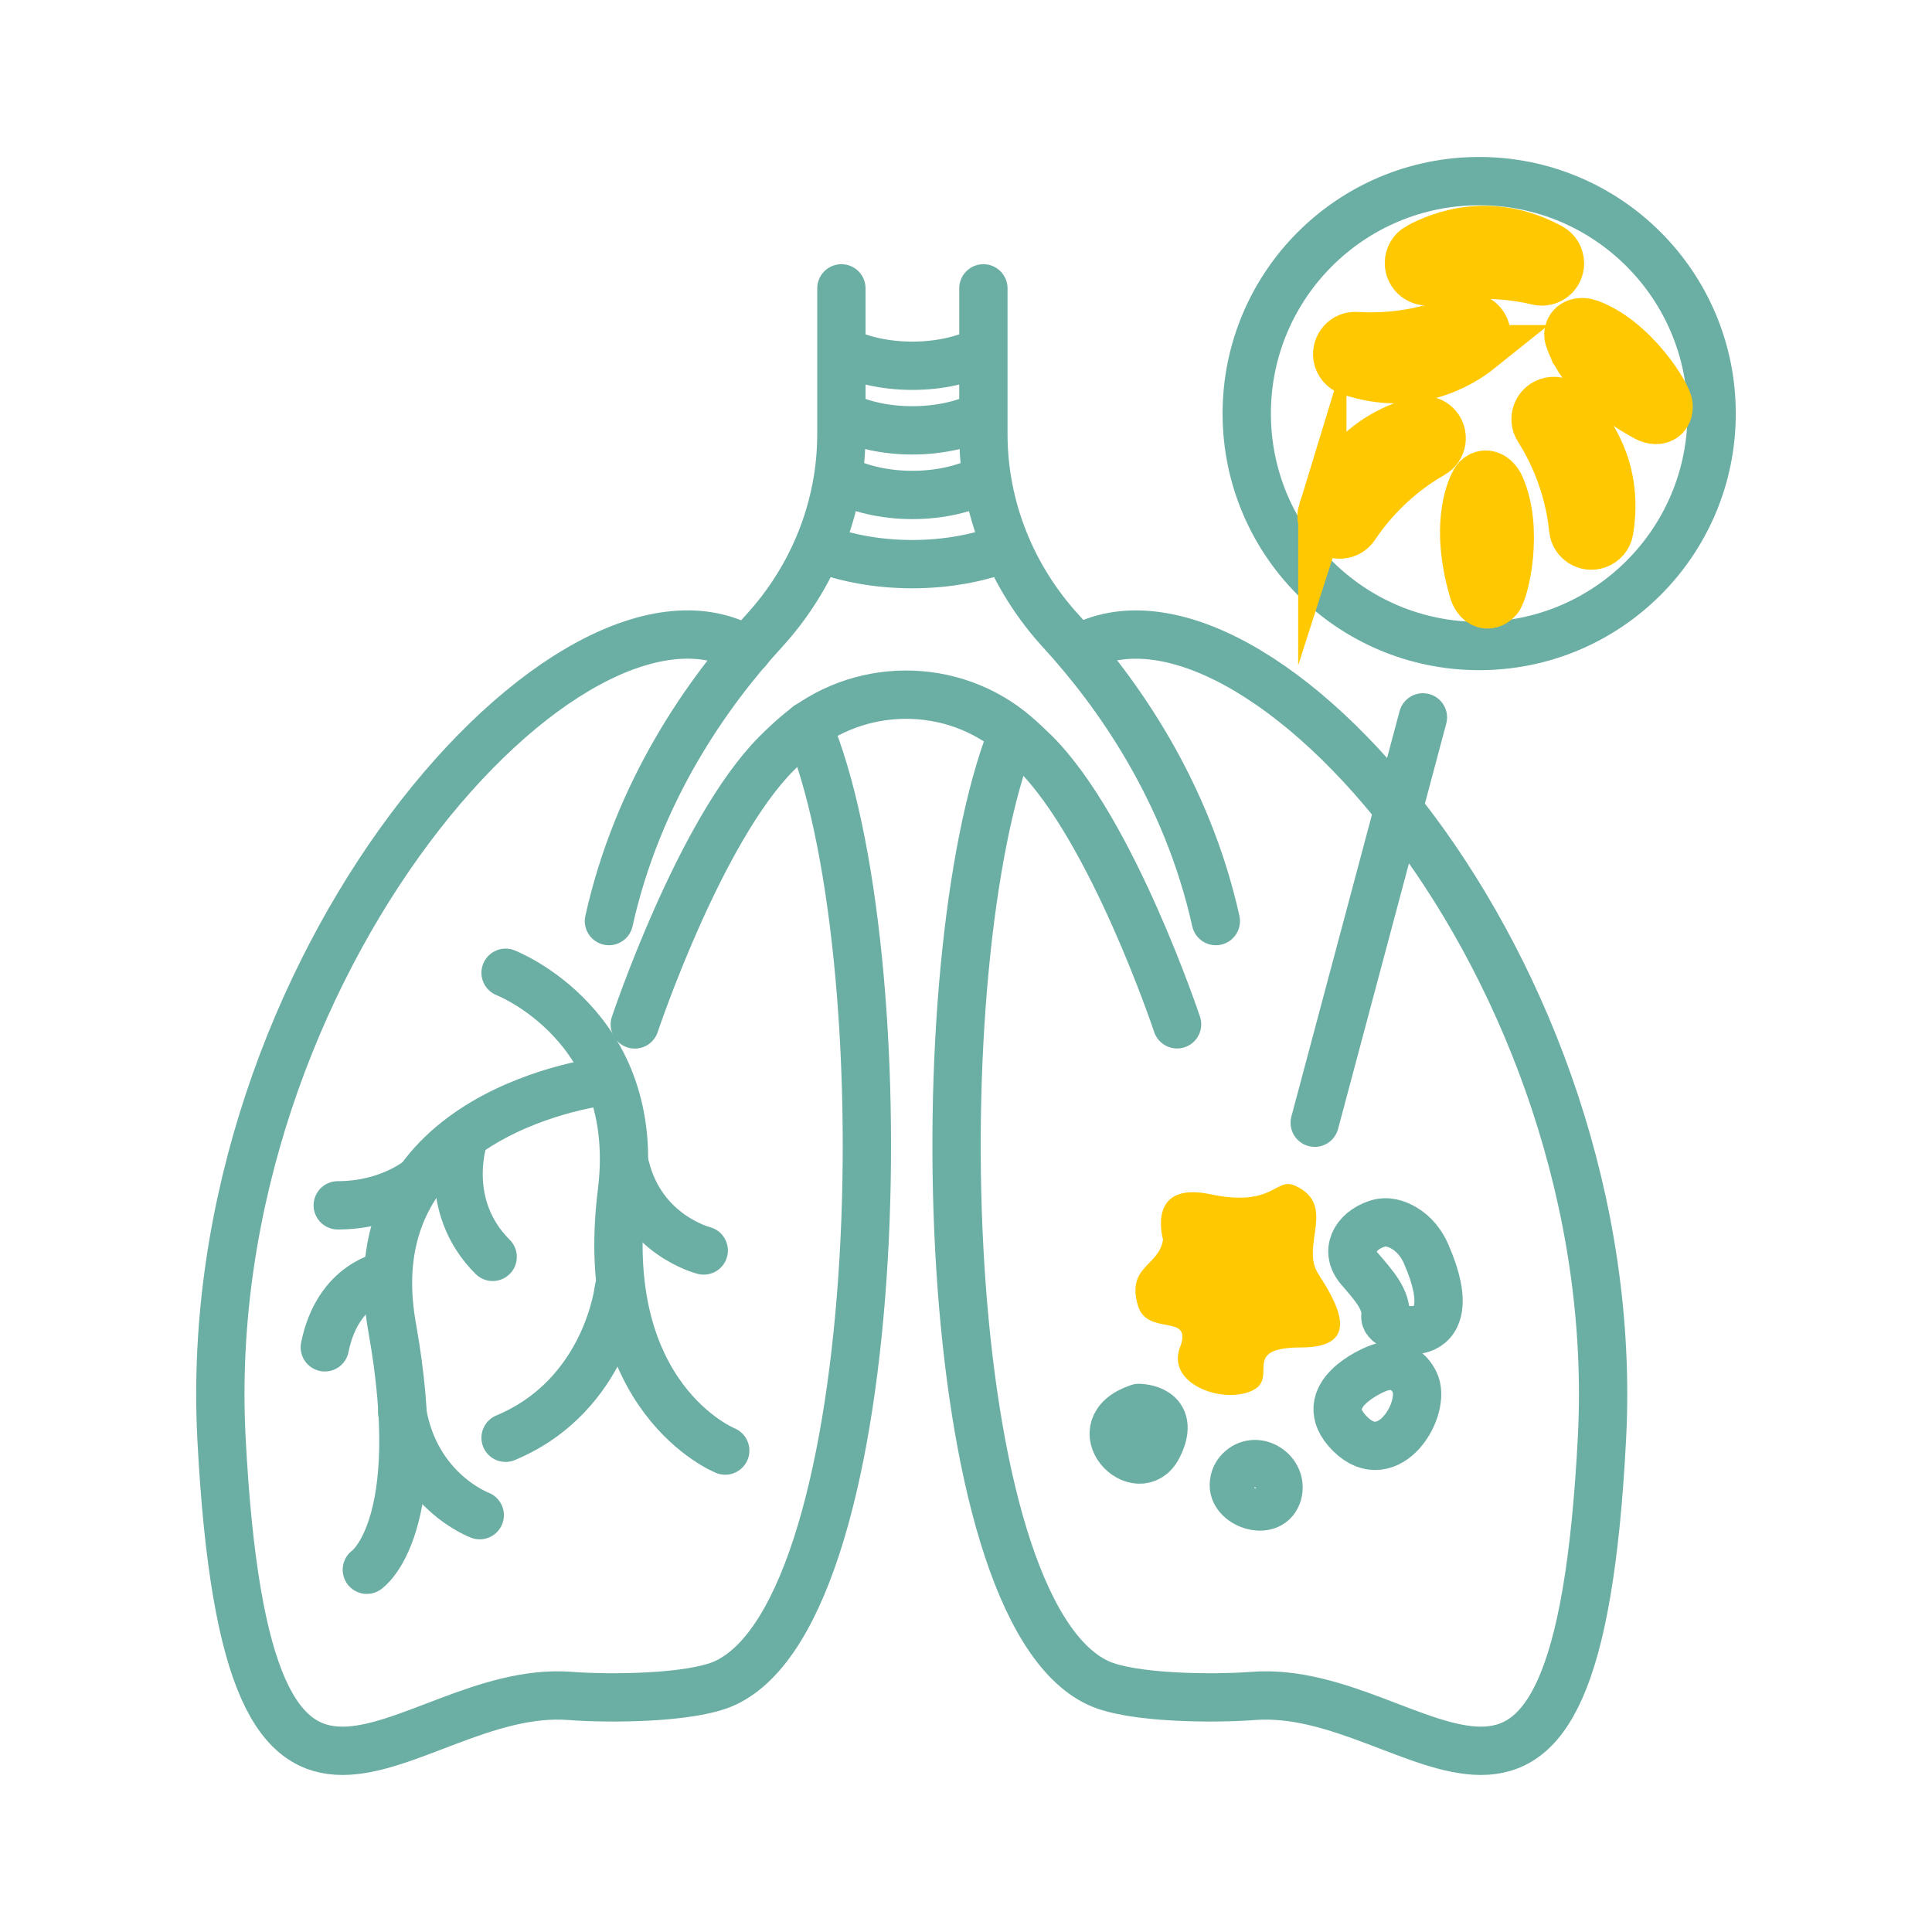 <?xml version="1.0" encoding="UTF-8"?>
<svg id="Layer_1" data-name="Layer 1" xmlns="http://www.w3.org/2000/svg" viewBox="0 0 160 160">
  <defs>
    <style>
      .cls-1 {
        stroke: #ffc800;
        stroke-miterlimit: 10;
      }

      .cls-1, .cls-2 {
        fill: none;
        stroke-linecap: round;
        stroke-width: 4px;
      }

      .cls-3 {
        fill: #ffc800;
      }

      .cls-2 {
        stroke: #6baea3;
        stroke-linejoin: round;
      }
    </style>
  </defs>
  <path class="cls-2" d="M61.89,53.84c-14.47-8.48-45.55,26.14-43.55,65.22,2.14,41.71,14.97,20.32,28.88,21.39,3.1.24,10.02.23,12.83-1.07,13.66-6.31,14.65-60.92,6.84-79.28"/>
  <path class="cls-2" d="M89.28,53.75c14.54-8.13,45.38,26.38,43.39,65.31-2.14,41.71-14.97,20.32-28.88,21.39-3.1.24-10.02.23-12.83-1.07-13.47-6.22-14.62-59.41-7.16-78.49"/>
  <path class="cls-2" d="M69.68,23.88v12.07c0,6.07-2.34,11.87-6.44,16.34-4.61,5.03-10.4,13.16-12.81,23.99"/>
  <path class="cls-2" d="M81.44,23.88v12.07c0,6.07,2.34,11.87,6.44,16.34,4.61,5.03,10.4,13.16,12.81,23.99"/>
  <path class="cls-2" d="M52.57,84.84s5.35-16.04,11.76-22.46c.55-.55,1.09-1.05,1.61-1.5,2.5-2.15,5.68-3.32,8.98-3.35h0c3.36-.03,6.62,1.14,9.16,3.32.53.45,1.07.96,1.64,1.52,6.42,6.42,11.76,22.46,11.76,22.46"/>
  <g>
    <path class="cls-2" d="M41.87,80.56s11.35,4.39,9.63,18.18c-2.14,17.11,8.56,21.39,8.56,21.39"/>
    <path class="cls-2" d="M51.24,106.77s-.98,8.79-9.37,12.3"/>
    <path class="cls-2" d="M58.28,103.56s-5.09-1.26-6.49-6.91"/>
    <path class="cls-2" d="M50.05,89.54s-20.8,2.36-17.58,20.37c2.98,16.65-2.09,20.09-2.09,20.09"/>
    <path class="cls-2" d="M39.73,125.48s-5.3-1.95-6.42-8.56"/>
    <path class="cls-2" d="M31.97,105.63s-4,.6-5.07,5.95"/>
    <path class="cls-2" d="M38.38,94.33s-1.86,5.49,2.42,9.76"/>
    <path class="cls-2" d="M34.76,97.68s-2.51,2.14-6.79,2.14"/>
  </g>
  <path class="cls-2" d="M81.65,39.61c-1.61.86-3.75,1.38-6.09,1.38s-4.47-.52-6.08-1.37"/>
  <path class="cls-2" d="M83.2,45.39c-2.2.84-4.83,1.33-7.65,1.33s-5.46-.49-7.67-1.33"/>
  <path class="cls-2" d="M81.37,34.41c-1.58.77-3.6,1.23-5.81,1.23s-4.17-.45-5.74-1.2"/>
  <path class="cls-2" d="M81.37,29.06c-1.58.77-3.6,1.23-5.81,1.23s-4.17-.45-5.74-1.2"/>
  <path class="cls-3" d="M96.32,102.67s-1.45-4.89,3.91-3.77c5.3,1.12,5.37-1.46,7.04-.7,3.46,1.59.42,4.95,1.88,7.25s3.84,6.14-1.39,6.14-1.67,2.58-4.18,3.63c-2.51,1.05-6.98-.69-5.86-3.63,1.12-2.93-2.72-.84-3.49-3.49-.94-3.25,1.74-3.21,2.09-5.44Z"/>
  <path class="cls-2" d="M118.12,103.87c-.38-.88-1-1.67-1.83-2.16-.64-.38-1.43-.64-2.26-.36-1.88.63-2.65,2.3-1.46,3.7,1.19,1.39,2.3,2.58,2.16,3.98-.13,1.34,6.98,3.08,3.39-5.15Z"/>
  <line class="cls-2" x1="108.88" y1="92.98" x2="117.84" y2="59.41"/>
  <circle class="cls-2" cx="122.5" cy="34.25" r="19.25"/>
  <path class="cls-1" d="M117.46,20.47c1.69-.94,5.98-2.69,10.96.03.48.26.77.77.77,1.31h0c0,.97-.9,1.69-1.85,1.46-3.69-.88-6.91-.46-8.82-.01-.94.22-1.84-.51-1.84-1.47h0c0-.55.29-1.06.77-1.32Z"/>
  <path class="cls-1" d="M122.55,28.92c-1.51,1.21-5.44,3.66-10.81,1.82-.51-.18-.89-.63-.98-1.16h0c-.16-.95.61-1.82,1.57-1.75,3.79.24,6.89-.71,8.69-1.48.89-.38,1.9.19,2.06,1.14h0c.09.55-.11,1.09-.54,1.43Z"/>
  <path class="cls-1" d="M109.51,42.31c.59-1.84,2.52-6.05,8.02-7.48.53-.14,1.09.04,1.46.43h0c.66.71.49,1.85-.35,2.33-3.3,1.88-5.35,4.39-6.44,6.02-.54.8-1.69.89-2.35.18h0c-.37-.4-.5-.97-.34-1.49Z"/>
  <path class="cls-1" d="M129.69,33.58c1.44,1.29,4.51,4.76,3.58,10.36-.09.54-.47.98-.99,1.16h0c-.91.32-1.89-.3-1.99-1.26-.38-3.78-1.84-6.68-2.89-8.33-.52-.82-.13-1.9.78-2.22h0c.51-.18,1.09-.07,1.49.29Z"/>
  <path class="cls-1" d="M122.08,39.98s-1.82,3.07-.05,9c.17.55.55,1.02,1.06,1.07.31.03.66-.07.99-.46.56-.67,1.75-5.81.16-9.34-.31-.69-.96-1.14-1.59-.86-.22.1-.43.28-.57.59Z"/>
  <path class="cls-1" d="M129.99,28.15s.88,3.46,6.32,6.4c.51.28,1.11.33,1.5.01.24-.2.42-.51.37-1.03-.07-.87-2.87-5.35-6.49-6.72-.71-.27-1.48-.13-1.73.52-.09.23-.11.5.02.82Z"/>
  <path class="cls-2" d="M113.94,113.39s-5.35,2.14-2.14,5.35c3.21,3.21,6.42-2.14,5.35-4.28s-3.21-1.07-3.21-1.07Z"/>
  <path class="cls-2" d="M94.31,116.6s3.2,0,1.6,3.2-6.4-1.6-1.6-3.2Z"/>
  <path class="cls-2" d="M105.82,123.67c.46-1.75-1.67-3.17-3.03-1.99-.36.31-.61.74-.61,1.33,0,1.63,3.11,2.64,3.64.65Z"/>
</svg>